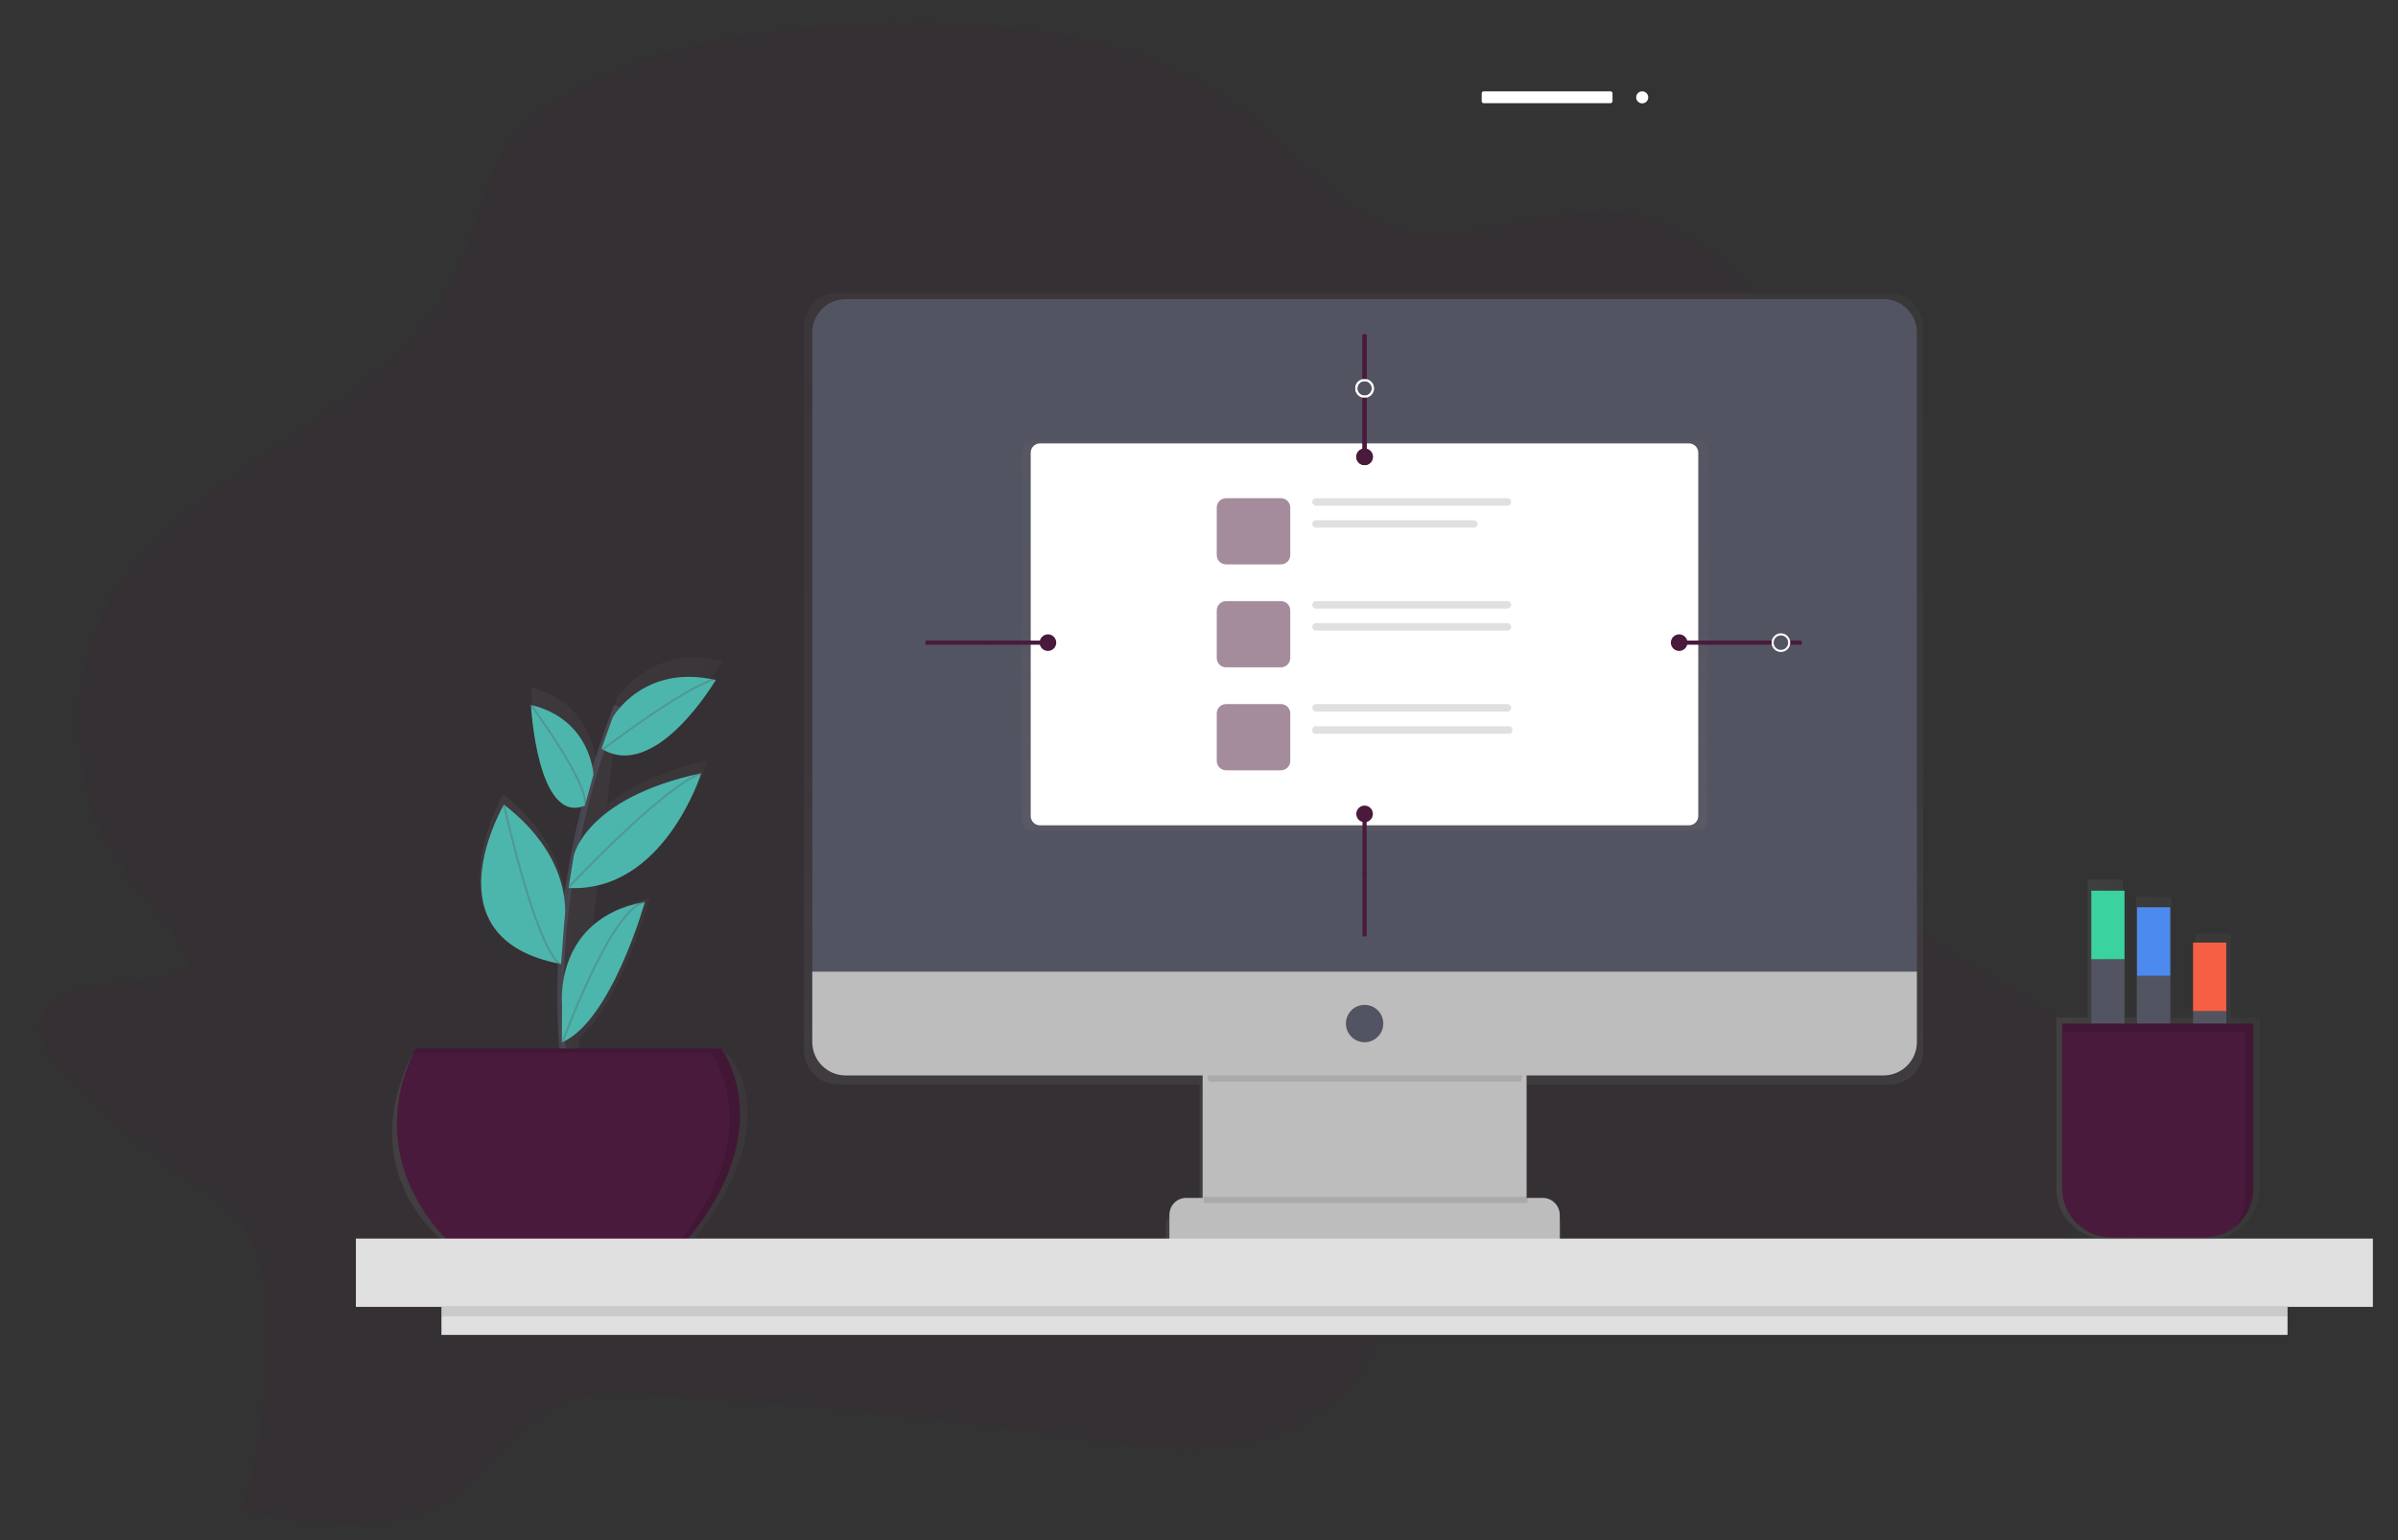 <?xml version="1.0" encoding="utf-8"?>
<!-- Generator: Adobe Illustrator 19.0.0, SVG Export Plug-In . SVG Version: 6.00 Build 0)  -->
<svg version="1.1" id="_x34_8db8ff6-3ea3-48c3-8611-92065ab20915"
	 xmlns="http://www.w3.org/2000/svg" xmlns:xlink="http://www.w3.org/1999/xlink" x="0px" y="0px" viewBox="234.1 26 1154.9 742"
	 style="enable-background:new 234.1 26 1154.9 742;" xml:space="preserve">
<rect x="234.1" y="26" width="1154.9" height="742" fill="#333333" stroke="none"/>
<style type="text/css">
	.st0{opacity:0.1;fill:#491A3C;enable-background:new    ;}
	.st1{fill:#FFFFFF;}
	.st2{opacity:0.7;}
	.st3{fill:url(#SVGID_1_);}
	.st4{fill:#BDBDBD;}
	.st5{opacity:0.1;}
	.st6{fill:#535461;}
	.st7{opacity:0.5;}
	.st8{fill:url(#SVGID_2_);}
	.st9{fill:#491A3C;}
	.st10{fill:#E0E0E0;}
	.st11{fill:none;stroke:#491A3C;stroke-width:2;stroke-miterlimit:10;}
	.st12{fill:none;stroke:#FFFFFF;stroke-miterlimit:10;}
	.st13{fill:url(#SVGID_3_);}
	.st14{opacity:0.6;fill:none;stroke:#535461;stroke-width:3;stroke-miterlimit:10;enable-background:new    ;}
	.st15{fill:#4DB6AC;}
	.st16{opacity:0.3;fill:none;stroke:#535461;stroke-miterlimit:10;enable-background:new    ;}
	.st17{opacity:0.1;enable-background:new    ;}
	.st18{fill:url(#SVGID_4_);}
	.st19{fill:#3AD29F;}
	.st20{fill:#4D8AF0;}
	.st21{fill:#F55F44;}
</style>
<path class="st0" d="M279.7,500.9c-12,2-27.1,7.5-26.9,20.5c0.1,6.6,4.4,12.2,8.7,17c18.1,20.6,38.7,38.8,61.3,54.2
	c10.8,7.3,22.4,14.3,29.6,25.7s9,25.8,9.6,39.5c1.4,32.5-2.4,65-11.3,96.3c35.2,6.7,74.5,12.6,103.9-8.6
	c17.6-12.7,29.5-34,49.1-42.8c13.1-5.9,27.9-5.4,42.2-4.6c67.5,3.6,134.8,10.2,202,20c28.1,4.1,56.8,8.7,84.6,3.4
	s55.2-22.6,65.5-50.6c1.6-4.3,3-9.1,6.5-11.7c3.2-2.3,7.4-2.3,11.3-2.1l235.1,8.1c12.9,0.4,26.2,0.8,38-4.5
	c11.4-5.1,20.2-15,28.7-24.7c19.3-22.1,40.2-49.2,34.5-79.1c-4.6-24-24.9-40.8-45.1-52.5s-42.4-21.3-57.2-40.1
	c-22.6-28.6-21.7-69.5-23.1-106.5c-1.3-33.6-5.4-67-12.3-99.8c-6.1-28.9-14.6-57.8-30.5-82.2s-40.2-43.9-67.8-47.5
	c-35.9-4.7-72.1,17.7-107.2,8.2c-29.7-8-50.1-36.4-74.8-56.1c-43.7-35-101.1-42.3-155.3-43c-57.5-0.7-116.5,5.1-167.8,32.1
	c-11.7,6.2-23.2,13.7-31.4,24.6C467,110.5,464,133,455.8,152.6c-32.8,78.8-139.7,95.8-174.4,173.8c-12.3,27.7-12.2,59.9-3.2,89
	c9.6,31.3,36.8,48.5,47.6,75.8C314.3,498.7,293.7,498.6,279.7,500.9z"/>
<title>organize photos</title>
<circle class="st1" cx="1025" cy="72.9" r="2.9"/>
<path class="st1" d="M1009.7,75.7h-61c-0.6,0-1-0.4-1-1V71c0-0.6,0.4-1,1-1h61c0.6,0,1,0.4,1,1v3.7
	C1010.7,75.3,1010.3,75.7,1009.7,75.7z"/>
<title>responsive</title>
<g class="st2">
	
		<linearGradient id="SVGID_1_" gradientUnits="userSpaceOnUse" x1="1005.08" y1="833.26" x2="1005.08" y2="364.26" gradientTransform="matrix(1 0 0 1 -114.28 -197.16)">
		<stop  offset="0" style="stop-color:#808080;stop-opacity:0.25"/>
		<stop  offset="0.54" style="stop-color:#808080;stop-opacity:0.12"/>
		<stop  offset="1" style="stop-color:#808080;stop-opacity:0.1"/>
	</linearGradient>
	<path class="st3" d="M1144,167.1H637.6c-9,0-16.3,7.4-16.3,16.4V532c0,9,7.3,16.4,16.3,16.4h174.2v60.2h-7.9
		c-4.6,0-8.3,3.7-8.3,8.3l0,0V629h16.2v7.1h158.1V629H986v-12.1c0-4.6-3.7-8.3-8.3-8.3l0,0h-7.5v-0.5h-0.5v-59.6H1144
		c9,0,16.3-7.4,16.3-16.4V183.5C1160.3,174.5,1153,167.1,1144,167.1z"/>
</g>
<rect x="813.3" y="538.1" class="st4" width="156" height="92"/>
<g class="st5">
	<path d="M816.3,547.1h150.2c1.8-7.9,3.3-13,3.3-13h-157C812.8,534.1,814.4,539.2,816.3,547.1z"/>
</g>
<path class="st6" d="M641.4,170.1h499.8c8.9,0,16.1,7.2,16.1,16.1v307.9l0,0h-532l0,0V186.2C625.3,177.3,632.5,170.1,641.4,170.1
	L641.4,170.1z"/>
<path class="st4" d="M1141.2,544.1H641.4c-8.9,0-16.1-7.2-16.1-16.1v-33.9h532V528C1157.3,536.9,1150.1,544.1,1141.2,544.1z"/>
<circle class="st6" cx="891.3" cy="519.1" r="9"/>
<path class="st4" d="M805.4,603.1h171.7c4.5,0,8.2,3.7,8.2,8.2v11.8l0,0h-188l0,0v-11.8C797.3,606.7,800.9,603.1,805.4,603.1
	L805.4,603.1z"/>
<g class="st7">
	
		<linearGradient id="SVGID_2_" gradientUnits="userSpaceOnUse" x1="891.3" y1="424.16" x2="891.3" y2="236.36" gradientTransform="matrix(1 0 0 1 0 1.84)">
		<stop  offset="0" style="stop-color:#808080;stop-opacity:0.25"/>
		<stop  offset="0.54" style="stop-color:#808080;stop-opacity:0.12"/>
		<stop  offset="1" style="stop-color:#808080;stop-opacity:0.1"/>
	</linearGradient>
	<path class="st8" d="M730.8,238.2h321c2.5,0,4.5,2,4.5,4.5v178.8c0,2.5-2,4.5-4.5,4.5h-321c-2.5,0-4.5-2-4.5-4.5V242.7
		C726.3,240.2,728.3,238.2,730.8,238.2z"/>
</g>
<path class="st1" d="M735,239.6h312.5c2.5,0,4.5,2,4.5,4.5v175c0,2.5-2,4.5-4.5,4.5H735c-2.5,0-4.5-2-4.5-4.5v-175
	C730.5,241.6,732.5,239.6,735,239.6z"/>
<g class="st7">
	<path class="st9" d="M824.6,266H851c2.5,0,4.5,2,4.5,4.5v22.9c0,2.5-2,4.5-4.5,4.5h-26.4c-2.5,0-4.5-2-4.5-4.5v-22.9
		C820.1,268,822.1,266,824.6,266z"/>
</g>
<path class="st10" d="M867.9,266h92.2c1,0,1.8,0.8,1.8,1.8l0,0c0,1-0.8,1.8-1.8,1.8h-92.2c-1,0-1.8-0.8-1.8-1.8l0,0
	C866.1,266.8,866.9,266,867.9,266z"/>
<path class="st10" d="M867.9,276.6h76c1,0,1.8,0.8,1.8,1.8l0,0c0,1-0.8,1.8-1.8,1.8h-76c-1,0-1.8-0.8-1.8-1.8l0,0
	C866.1,277.4,866.9,276.6,867.9,276.6z"/>
<g class="st7">
	<path class="st9" d="M824.6,315.6H851c2.5,0,4.5,2,4.5,4.5V343c0,2.5-2,4.5-4.5,4.5h-26.4c-2.5,0-4.5-2-4.5-4.5v-22.9
		C820.1,317.6,822.1,315.6,824.6,315.6z"/>
</g>
<path class="st10" d="M867.9,315.6h92.2c1,0,1.8,0.8,1.8,1.8l0,0c0,1-0.8,1.8-1.8,1.8h-92.2c-1,0-1.8-0.8-1.8-1.8l0,0
	C866.1,316.4,866.9,315.6,867.9,315.6z"/>
<path class="st10" d="M867.9,326.2h92.2c1,0,1.8,0.8,1.8,1.8l0,0c0,1-0.8,1.8-1.8,1.8h-92.2c-1,0-1.8-0.8-1.8-1.8l0,0
	C866.1,327,866.9,326.2,867.9,326.2z"/>
<g class="st7">
	<path class="st9" d="M824.6,365.2H851c2.5,0,4.5,2,4.5,4.5v22.9c0,2.5-2,4.5-4.5,4.5h-26.4c-2.5,0-4.5-2-4.5-4.5v-22.9
		C820.1,367.2,822.1,365.2,824.6,365.2z"/>
</g>
<path class="st10" d="M867.9,365.2h92.2c1,0,1.8,0.8,1.8,1.8l0,0c0,1-0.8,1.8-1.8,1.8h-92.2c-1,0-1.8-0.8-1.8-1.8l0,0
	C866.1,366,866.9,365.2,867.9,365.2z"/>
<path class="st10" d="M867.7,375.9h93.2c0.9,0,1.6,0.7,1.6,1.6v0.4c0,0.9-0.7,1.6-1.6,1.6h-93.2c-0.9,0-1.6-0.7-1.6-1.6v-0.4
	C866.1,376.6,866.8,375.9,867.7,375.9z"/>
<line class="st11" x1="891.3" y1="209.1" x2="891.3" y2="187.1"/>
<line class="st11" x1="891.3" y1="246.1" x2="891.3" y2="217.2"/>
<circle class="st9" cx="891.3" cy="246.1" r="4"/>
<circle class="st12" cx="891.3" cy="213.1" r="4"/>
<line class="st11" x1="891.3" y1="209.1" x2="891.3" y2="187.1"/>
<line class="st11" x1="891.3" y1="246.1" x2="891.3" y2="217.2"/>
<circle class="st9" cx="891.3" cy="246.1" r="4"/>
<circle class="st12" cx="891.3" cy="213.1" r="4"/>
<line class="st11" x1="891.3" y1="446.1" x2="891.3" y2="477.1"/>
<line class="st11" x1="891.3" y1="418.1" x2="891.3" y2="446.9"/>
<circle class="st9" cx="891.3" cy="418.1" r="4"/>
<line class="st11" x1="711.3" y1="335.6" x2="679.8" y2="335.6"/>
<line class="st11" x1="738.8" y1="335.6" x2="709.9" y2="335.6"/>
<circle class="st9" cx="738.8" cy="335.6" r="4"/>
<g class="st5">
	<rect x="813.8" y="602.6" width="156" height="3"/>
</g>
<g class="st2">
	
		<linearGradient id="SVGID_3_" gradientUnits="userSpaceOnUse" x1="537.542" y1="680.486" x2="708.53" y2="680.486" gradientTransform="matrix(1 0 0 1 -114.28 -197.16)">
		<stop  offset="0" style="stop-color:#808080;stop-opacity:0.25"/>
		<stop  offset="0.54" style="stop-color:#808080;stop-opacity:0.12"/>
		<stop  offset="1" style="stop-color:#808080;stop-opacity:0.1"/>
	</linearGradient>
	<path class="st13" d="M584.7,534.1h-72.4l1-8.1c20.5-18.4,33.7-67.3,33.7-67.3c-0.3,0-0.6,0.1-0.9,0.2c-12,2.4-20.5,7.4-26.5,13.3
		l2.5-21.7c37.8-8.1,52.8-58.1,52.8-58.1c-24.1,5.4-39.2,13.6-48.5,21.5l3.7-31.8c25.6,8.8,52-37.8,52-37.8l-1-0.2l0.5-0.3l-0.8,0.3
		c-28.3-6.1-43.4,10.1-48.3,16.8l0.4-3.1c-0.7,2-1.5,4-2.2,5.9l0,0v0.1c-2,5.4-3.8,10.8-5.5,16.1l0,0l0,0c-1.4,4.5-2.8,9-4.1,13.4
		v-0.1c0,0-1.2-28.5-31.2-36c0,0,3.1,62.1,26.9,51.9l0,0c-2.2,9-4,17.7-5.6,26.1l0,0c-1,5.5-1.9,10.8-2.6,16l-0.1,0.2l0.1-0.1
		l-0.1,0.4l0,0l0,0c-0.7,4.7-1.2,9.3-1.7,13.8c0.5-8.6-1.1-33.5-30.4-56.9c0,0-39,68.5,27.5,82c0.1,0.1,0.3,0.3,0.4,0.4l-0.1-0.3
		l0.6,0.1l0.3-3.5c-0.8,14.7-0.7,29.4,0.2,44.1l0,0c0.1,1,0.1,2,0.2,3h-73.2c-27.9,57.8,15.5,89.5,15.5,89.5h120
		C614.8,564.7,584.7,534.1,584.7,534.1z M506.7,468.5L506.7,468.5L506.7,468.5z"/>
</g>
<path class="st14" d="M508.3,556.1c0,0-19-83,23-190"/>
<path class="st9" d="M434.3,531.1h147c0,0,29,37-16,92h-116C449.3,623.1,407.3,585.1,434.3,531.1z"/>
<path class="st15" d="M529.2,371.6c0,0,14.6-26,49.6-18c0,0-28.9,49.3-55,33.1L529.2,371.6z"/>
<path class="st15" d="M519.9,399.2c0,0-1.1-26.6-30.1-33.6c0,0,3,58,26,48.5L519.9,399.2z"/>
<path class="st15" d="M510.4,438.4c0,0,5.4-27.9,61.4-39.9c0,0-17.9,57.6-63.9,55.3L510.4,438.4z"/>
<path class="st15" d="M505.9,469.7c0,0,5.9-29.1-29.1-56.1c0,0-38,64.7,27.5,76.8L505.9,469.7z"/>
<path class="st15" d="M504.8,509.7c0,0-4.1-41.2,39.9-49.2c0,0-16.1,57.5-40,67.7L504.8,509.7z"/>
<path class="st16" d="M524.3,387.1c0,0,38-29,54-34"/>
<path class="st16" d="M507.8,453.6c0,0,46-49,64-55"/>
<path class="st16" d="M489.8,365.6c0,0,28,38,26,48"/>
<path class="st16" d="M476.8,413.6c0,0,15,68,27,77"/>
<path class="st16" d="M504.8,528.6c0,0,24-66,40-68"/>
<g class="st5">
	<path d="M581.3,531.1h-147c-0.3,0.7-0.6,1.3-1,2h143c0,0,28.3,36.1-14.4,90h3.4C610.3,568.1,581.3,531.1,581.3,531.1z"/>
</g>
<rect x="405.5" y="622.7" class="st10" width="971.4" height="32.9"/>
<rect x="446.7" y="655.6" class="st10" width="889.1" height="13.5"/>
<rect x="446.7" y="655.6" class="st17" width="889.1" height="4.5"/>
<line class="st11" x1="1095.8" y1="335.6" x2="1101.8" y2="335.6"/>
<line class="st11" x1="1042.8" y1="335.6" x2="1087.6" y2="335.6"/>
<circle class="st9" cx="1042.8" cy="335.6" r="4"/>
<circle class="st12" cx="1091.8" cy="335.6" r="4"/>
<g class="st2">
	
		<linearGradient id="SVGID_4_" gradientUnits="userSpaceOnUse" x1="1338.54" y1="733.61" x2="1436.44" y2="733.61" gradientTransform="matrix(1 0 0 1 -114.28 -197.16)">
		<stop  offset="0" style="stop-color:#808080;stop-opacity:0.25"/>
		<stop  offset="0.54" style="stop-color:#808080;stop-opacity:0.12"/>
		<stop  offset="1" style="stop-color:#808080;stop-opacity:0.1"/>
	</linearGradient>
	<path class="st18" d="M1318.3,612l0.1-0.2c0.2-0.3,0.4-0.7,0.6-1l0.1-0.2c0.2-0.3,0.4-0.7,0.6-1l0.1-0.2c0.2-0.4,0.4-0.8,0.6-1.2
		l0,0c0.4-0.8,0.7-1.7,0.9-2.5l0.1-0.3c0.1-0.3,0.2-0.6,0.3-0.9l0.1-0.4c0.1-0.3,0.1-0.6,0.2-0.8c0-0.2,0.1-0.3,0.1-0.5
		s0.1-0.6,0.1-0.8c0-0.3,0-0.3,0.1-0.5s0.1-0.6,0.1-0.9c0-0.1,0-0.3,0-0.4c0-0.4,0-0.9,0-1.4v-82.6h-13.8v-40.5h-17v40.5h-11.7
		v-58.1h-17v58.1h-6.4v-66.5h-17v66.5h-15v82.6c0,13.5,11.2,24.4,25,24.4h48c8,0,15.5-3.7,20.2-10.1l0,0
		C1317.7,612.7,1318,612.3,1318.3,612z"/>
</g>
<rect x="1241.3" y="488.1" class="st6" width="16" height="100"/>
<rect x="1241.3" y="455.1" class="st19" width="16" height="33"/>
<rect x="1263.3" y="496.1" class="st6" width="16" height="100"/>
<rect x="1263.3" y="463.1" class="st20" width="16" height="33"/>
<rect x="1290.3" y="513.1" class="st6" width="16" height="100"/>
<rect x="1290.3" y="480.1" class="st21" width="16" height="33"/>
<path class="st9" d="M1227.3,519.1h92l0,0v79.5c0,13-10.5,23.5-23.5,23.5h-45c-13,0-23.5-10.5-23.5-23.5V519.1L1227.3,519.1z"/>
<g class="st5">
	<path d="M1227.3,519.1v4h88v79.5c0,5.3-1.8,10.4-5,14.5c5.7-4.4,9-11.3,9-18.5v-79.5L1227.3,519.1L1227.3,519.1z"/>
</g>
</svg>
